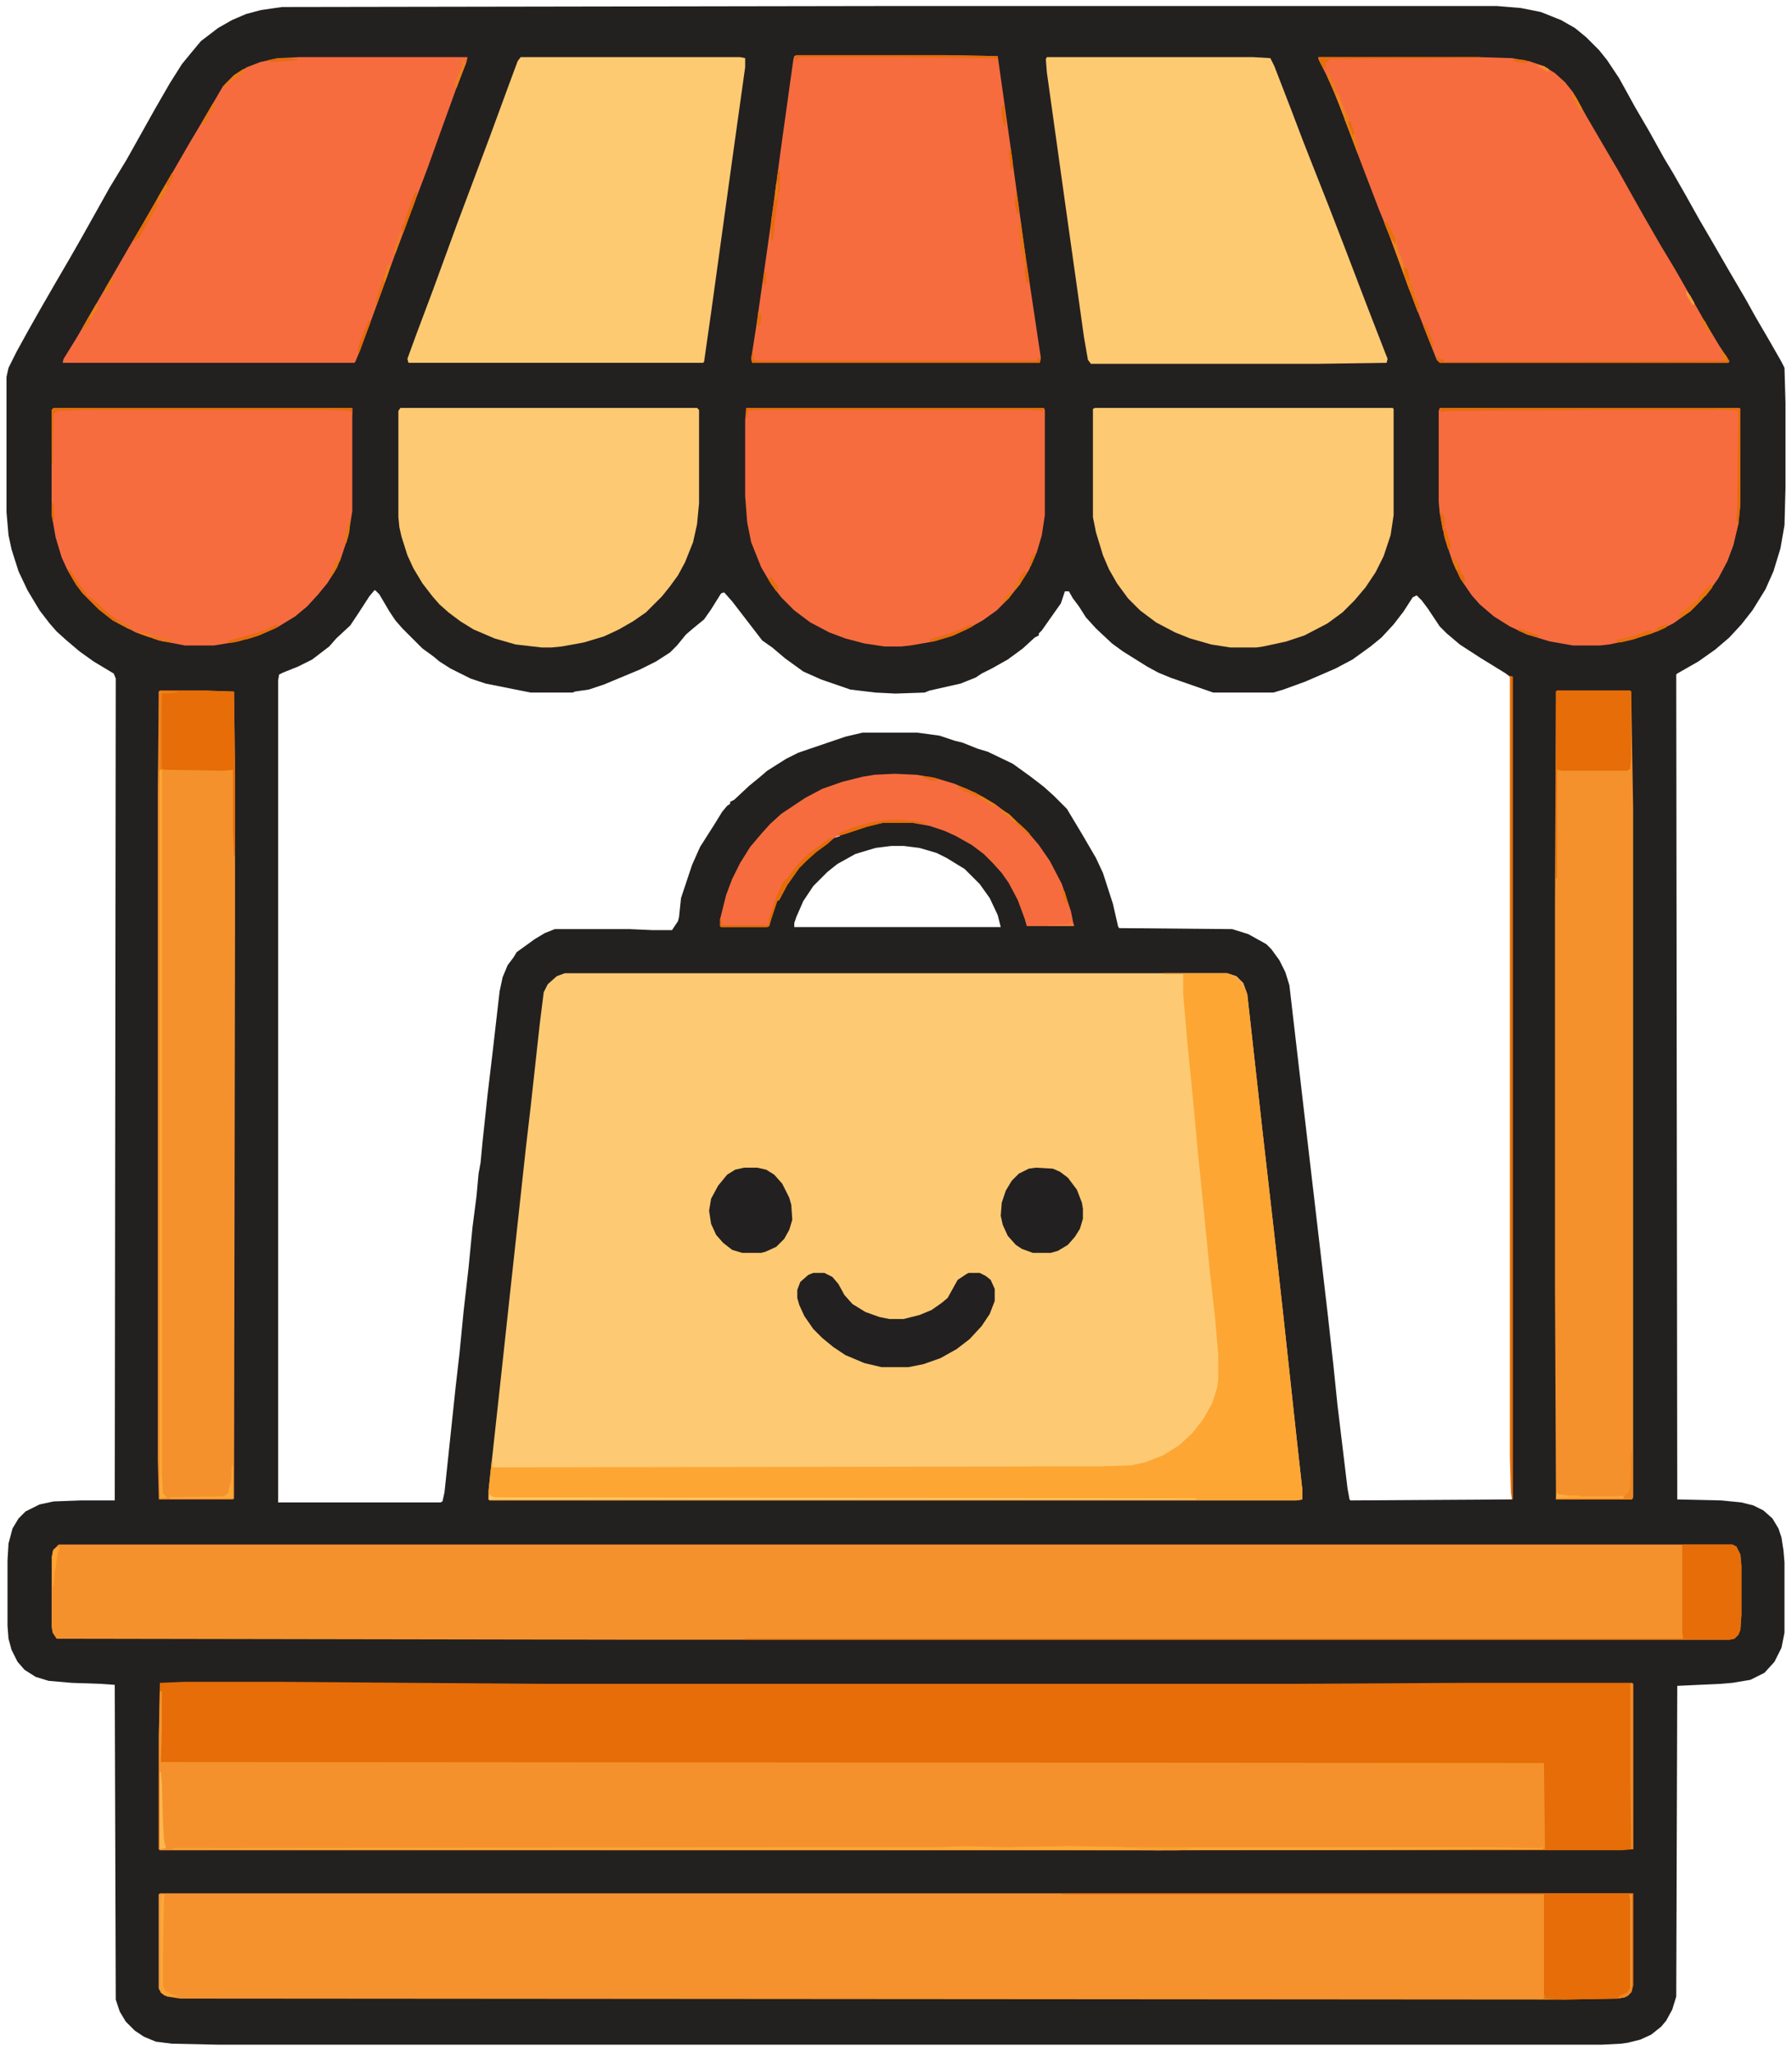 <?xml version="1.0" encoding="UTF-8"?>
<svg version="1.1" viewBox="0 0 1787 2048" width="612" height="701" xmlns="http://www.w3.org/2000/svg">
<path transform="translate(890,6)" d="m0 0h603l24 2 20 4 20 8 14 8 11 9 13 13 8 10 12 18 16 29 14 24 15 27 9 15 12 21 14 25 14 24 15 26 17 29 10 18 14 24 12 21 3 6 1 35v85l-1 37-4 23-7 23-8 18-13 21-11 14-12 13-14 12-17 12-21 12-1 1 1 823 44 1 20 2 12 3 10 5 9 8 6 10 3 9 2 13 1 12v70l-3 15-7 14-10 11-14 7-18 3-12 1-43 2-1 310-4 13-6 11-5 6-10 8-11 5-12 3-7 1-19 1h-1381l-46-1-16-2-12-5-9-6-9-9-6-10-4-12-1-314-14-1-29-1-23-2-13-4-11-7-7-8-6-12-3-11-1-13v-65l1-17 4-15 6-10 7-7 14-7 14-3 27-1h34l1-820-2-5-20-12-14-10-13-11-10-9-7-8-10-13-12-20-9-19-7-22-3-14-2-23v-135l2-9 8-16 11-20 13-23 15-26 14-24 12-21 28-50 17-28 28-50 15-26 12-19 9-11 10-12 17-13 14-8 14-6 15-4 21-3zm-517 583-5 6-11 17-8 12-14 13-7 8-17 13-14 7-15 6-4 2-1 6v820h162l2-1 2-9 11-104 4-35 4-41 5-44 4-41 4-31 2-22 2-11 2-21 5-47 5-42 7-61 3-14 5-12 6-8 3-5 18-13 10-6 10-4h75l23 1h19l6-9 1-4 2-19 11-33 8-18 14-22 8-13 5-6 3-2v-2l4-2 15-14 11-9 7-6 19-12 12-6 47-16 17-4h55l22 3 15 5 8 2 15 6 10 3 25 12 18 13 13 10 10 9 13 13 15 25 14 24 7 15 10 31 5 22 1 2 113 1 16 5 18 10 5 5 8 11 6 12 4 13 13 112 25 214 6 54 4 39 10 83 2 11 1 1 161-1-1-43v-777l-5-4-26-16-20-13-13-11-7-7-12-18-6-8-5-5-4 2-9 14-10 13-12 13-11 9-18 13-17 9-30 13-22 8-10 3h-60l-43-15-12-5-11-6-24-15-11-8-16-15-10-11-7-11-6-8-4-7h-4l-4 12-12 17-7 10-3 3v2l-4 2-12 11-15 11-16 9-10 5-6 4-15 6-31 7-5 2-29 1-20-1-25-3-29-10-18-8-18-13-13-11-10-7-30-39-8-9-3 1-10 16-7 10-11 9-7 6-9 11-7 7-14 9-16 8-36 15-15 5-14 2-2 1h-42l-45-9-15-5-20-10-11-7-6-5-11-8-20-20-7-8-6-9-10-17-4-4zm465 243m-3 1-3 3 6-2zm-5 3m-1 1m60 7-16 2-20 6-18 10-10 8-14 14-10 15-7 16-2 6v4h206l-3-12-8-17-10-14-15-15-18-11-10-5-17-5-16-2z" fill="#232020"/>
<path transform="translate(563,971)" d="m0 0h661l9 3 7 7 4 11 15 135 12 105 9 81 13 120 6 54v9l-6 1h-805l-1-1v-9l13-119 8-74 6-55 10-92 5-43 9-82 4-32 4-8 9-8z" fill="#FDCA73"/>
<path transform="translate(183,1678)" d="m0 0h99l259 2h745l175-1h167l1 1v165l-11 1h-1459l-1-1v-113l1-53z" fill="#E66D07"/>
<path transform="translate(58,1541)" d="m0 0h1670l4 2 4 8 1 11v49l-1 15-2 5-4 4-5 1h-1084l-585-1-4-6-1-6v-70l2-7z" fill="#F4912D"/>
<path transform="translate(159,1889)" d="m0 0h1470v92l-2 7-5 4-7 2-55 1-1381-1-13-2-6-4-2-4v-94z" fill="#F5922D"/>
<path transform="translate(159,1687)" d="m0 0 2 1v39l-1 31 1380 1 1 86-368 1h-1014l-1-1v-113z" fill="#F4912D"/>
<path transform="translate(1044,57)" d="m0 0h206l17 1 4 8 17 44 11 29 11 28 15 38 17 44 21 55 19 49 2 5-1 4-70 1h-225l-3-4-4-23-7-50-11-78-19-136-1-13z" fill="#FDCA72"/>
<path transform="translate(519,57)" d="m0 0h219l5 1v9l-13 93-21 152-7 49-1 1h-294l-1-4 8-22 18-48 23-63 33-88 18-49 10-27z" fill="#FDCA72"/>
<path transform="translate(1315,57)" d="m0 0h161l32 1 17 3 15 5 11 7 10 9 8 10 14 25 14 24 17 29 14 25 13 23 15 26 15 25 16 28 13 23 15 25 10 15-1 2h-288l-3-3-13-33-17-44-17-47-11-27-18-47-21-56-10-24-11-22z" fill="#F66C3F"/>
<path transform="translate(298,57)" d="m0 0h168l-1 5-8 20-17 47-14 39-11 29-13 35-8 21-17 47-18 49-5 12-1 1h-291l1-4 13-21 15-26 22-38 15-26 16-27 16-28 14-24 15-26 6-10 13-22 14-24 11-11 13-8 13-5 18-4z" fill="#F66C3F"/>
<path transform="translate(794,55)" d="m0 0h149l52 1 13 92 14 102 16 107-1 5h-287l-1-4 5-32 14-98 11-82 12-86 1-4z" fill="#F66C3F"/>
<path transform="translate(1092,407)" d="m0 0h297l1 1v106l-3 20-7 21-8 16-10 15-11 13-12 12-15 11-23 12-18 6-23 5-7 1h-26l-19-3-21-6-15-6-19-10-16-12-12-12-11-15-8-14-6-14-7-23-3-15v-108z" fill="#FDC972"/>
<path transform="translate(1436,407)" d="m0 0h299l1 1v95l-2 20-5 21-6 16-9 17-10 14-11 12-7 7-17 12-16 8-24 8-24 5-9 1h-27l-23-4-23-7-17-8-16-10-14-12-8-9-11-16-8-17-8-24-5-25-1-11v-91z" fill="#F66C3F"/>
<path transform="translate(1161,971)" d="m0 0h63l9 3 7 7 4 11 15 135 12 105 9 81 13 120 6 54v9l-6 1h-805l-1-1v-9l3-29h1v6l605-1 32-1 14-3 18-7 16-10 13-12 11-14 9-16 5-16 1-7v-25l-3-36-5-44-9-90-3-29-4-44-7-71-4-47v-19h-19z" fill="#FDA634"/>
<path transform="translate(399,407)" d="m0 0h296l2 2v93l-2 21-4 18-8 20-7 13-8 11-8 10-16 16-13 9-14 8-15 7-20 6-22 4-10 1h-10l-26-3-21-6-21-9-13-8-12-9-9-8-7-8-10-13-9-15-6-13-6-19-2-9-1-10v-106z" fill="#FDC972"/>
<path transform="translate(53,407)" d="m0 0h298v103l-4 25-8 24-6 12-7 11-9 11-11 12-12 10-18 11-18 8-21 6-24 4h-29l-26-5-23-8-23-12-14-11-16-16-8-11-8-14-5-11-6-20-4-23v-104z" fill="#F66C3F"/>
<path transform="translate(1553,689)" d="m0 0h73l1 1 2 117v687l-1 2h-76l-1-210v-386l1-210z" fill="#F4912D"/>
<path transform="translate(744,407)" d="m0 0h297l1 2v105l-3 20-5 17-8 18-9 14-11 14-12 12-14 10-16 9-16 7-17 5-23 4-9 1h-17l-20-3-19-5-16-6-19-10-16-12-13-13-10-13-10-17-10-25-4-20-2-26v-76z" fill="#F66C3F"/>
<path transform="translate(159,689)" d="m0 0h45l29 1 1 81v163l-1 561-1 1h-74l-1-39v-671l1-96z" fill="#F4912D"/>
<path transform="translate(892,772)" d="m0 0 22 1 18 3 20 6 21 9 19 11 16 12 16 15 12 14 11 16 12 23 9 27 3 15h-47l-2-7-7-19-9-17-7-10-9-10-9-9-12-9-16-9-11-5-15-5-17-3h-30l-16 4-21 7-10 3-8 7-11 8-10 9-7 7-12 17-8 15-2 1-6 18-2 7-2 1h-46l-1-1v-7l6-24 6-16 8-16 10-16 11-13 9-10 11-10 24-16 17-9 20-7 20-5 12-2z" fill="#F66C3E"/>
<path transform="translate(811,1270)" d="m0 0h11l8 4 6 7 6 11 8 9 13 8 14 5 10 2h14l16-4 12-5 10-7 6-5 10-18 9-6 2-1h11l6 3 5 4 4 9v12l-5 13-8 12-12 13-13 10-16 9-17 6-15 3h-27l-17-4-19-8-12-8-11-9-9-9-9-13-5-11-2-7v-8l3-8 8-7z" fill="#232021"/>
<path transform="translate(1059,1889)" d="m0 0h570v92l-2 7-5 4-7 2-55 1-21-1 2-2-1-1v-101h-481z" fill="#E66D07"/>
<path transform="translate(1678,1541)" d="m0 0h50l4 2 4 8 1 11v49l-1 15-2 5-4 4-5 1h-982v-1h936l-1-6z" fill="#E66D07"/>
<path transform="translate(1553,689)" d="m0 0h73l1 1v66l-1 11-3 2h-65l-5-1v108h-1v-186z" fill="#E66D07"/>
<path transform="translate(159,689)" d="m0 0h45l29 1 1 81v83h-1l-1-25v-61l-9 1-59-1-4-1v-75l1-1z" fill="#E66D07"/>
<path transform="translate(742,1165)" d="m0 0h13l9 2 8 5 8 9 7 14 2 7 1 15-3 10-5 9-8 8-11 5-4 1h-19l-10-3-9-7-7-8-5-11-2-13 2-12 7-13 9-11 8-5z" fill="#232021"/>
<path transform="translate(1033,1165)" d="m0 0 17 1 7 3 8 6 9 12 5 13 1 6v10l-3 10-5 8-7 8-10 6-7 2h-18l-11-4-6-4-8-9-5-11-2-9 1-13 4-12 6-10 7-7 10-5z" fill="#232021"/>
<path transform="translate(1538,1841)" d="m0 0 1 4-386 1-981-1v-1l616-1h148l26-1 44 1 61-1 55 1h339l77 1z" fill="#FEA835"/>
<path transform="translate(1505,674)" d="m0 0 4 1v821h-1l-1-7-1-36v-777z" fill="#E66D07"/>
<path transform="translate(159,768)" d="m0 0h2v704l1 18 4 4-7 1z" fill="#FEA835"/>
<path transform="translate(1538,1841)" d="m0 0 1 4-386 1-147-1 1-2 60-1 55 1h339l77 1z" fill="#FEA835"/>
<path transform="translate(488,1491)" d="m0 0 2 2 4 1 699 1v1h-706z" fill="#FDCA73"/>
<path transform="translate(1436,407)" d="m0 0h299l1 1v95l-2 20-2-4 1-15 1-94-4-1h-131l-157 1-5 1z" fill="#E66D07"/>
<path transform="translate(53,407)" d="m0 0h298v7l-1-3-3-1-15-1h-253l-22 1-4 3-1 50h-1v-54z" fill="#E66D07"/>
<path transform="translate(744,407)" d="m0 0h297l-1 3-13-1h-275l-6 1-1 7h-1z" fill="#E66D07"/>
<path transform="translate(158,1890)" d="m0 0h6l-1 4-1 58v29l2 5 7 4 5 1v1l-12-1-5-5-1-2z" fill="#F29E40"/>
<path transform="translate(828,836)" d="m0 0 2 1-5 5-11 8-10 9-7 7-12 17-8 15-2 1-6 18-2 7-2 1h-46l-1-1v-7h1l1 6h46l1-7 7-21 4-9 2-5 5-5 10-13 12-12 18-13z" fill="#E56D07"/>
<path transform="translate(1716,349)" d="m0 0 5 5 4 7-1 1h-288l-3-3v-3h2v2l5 1v2l280-1-3-7z" fill="#E66D07"/>
<path transform="translate(1627,1679)" d="m0 0 2 1v165h-2l-1-78v-87z" fill="#F28A26"/>
<path transform="translate(750,352)" d="m0 0h1l1 7 4 1h277l2-1v-2h3l-1 5h-287l-1-4z" fill="#E66E08"/>
<path transform="translate(794,55)" d="m0 0h149l52 1-1 3-5-1-96-1h-96l-4 4z" fill="#E66D07"/>
<path transform="translate(1381,221)" d="m0 0 3 1 8 16 3 14 2 3 3 10 4 4 2 9v5l3 1v7h2v5l4 7 1 6-2 2-29-78-4-10z" fill="#EF8524"/>
<path transform="translate(1315,57)" d="m0 0h161v1l-149 1-5 4 1 5-4-1-4-8z" fill="#E66F09"/>
<path transform="translate(1324,74)" d="m0 0h2l6 15 4 8 5 13 3 4 1 7h2l4 12 4 16-1 4-23-61-7-15z" fill="#EC7D18"/>
<path transform="translate(159,1768)" d="m0 0h1l1 11 1 35 1 21 2 9-6 1z" fill="#FEB64E"/>
<path transform="translate(171,173)" d="m0 0 2 2-6 12-8 14h-2l-1 5-13 23-3 5-2 4h-2l-1 3-2-2 12-21 15-26z" fill="#E97111"/>
<path transform="translate(162,1890)" d="m0 0 2 1-1 3-1 58v29l2 5 7 4 5 1v1l-12-1-4-3v-90l1-7z" fill="#FEA835"/>
<path transform="translate(158,690)" d="m0 0h18v1l-15 1v76h-2l-1 3z" fill="#EE811C"/>
<path transform="translate(67,568)" d="m0 0 3 1 6 10 2 4 3 3 5 6v2l4 2 8 7 5 5 10 8 17 10 2 2-5-1-15-8-14-11-16-16-8-11-7-12z" fill="#E76D0A"/>
<path transform="translate(886,818)" d="m0 0h12l20 2 5 1v1l-13-1h-30l-16 4-21 7-5 1-3-1 17-7 19-5z" fill="#E66D07"/>
<path transform="translate(1627,1448)" d="m0 0h1v48h-76v-1l67-1 5-5 2-3z" fill="#EF851D"/>
<path transform="translate(776,170)" d="m0 0 2 2-1 19-4 26-2 20-2 4v-21z" fill="#E86C10"/>
<path transform="translate(1706,583)" d="m0 0 2 3-11 13-11 11-9 6h-3v-2l11-9 6-6h2l2-4z" fill="#E9740F"/>
<path transform="translate(231,1462)" d="m0 0h1v33h-63v-1l54-1 4-3 2-9 1-1z" fill="#FEA835"/>
<path transform="translate(53,407)" d="m0 0h38l-4 2-30 1-4 3-1 50h-1v-54z" fill="#E66E09"/>
<path transform="translate(1625,1890)" d="m0 0h3v96l-4 5-4 2h-6l2-2 7-3 3-5v-88z" fill="#F5922E"/>
<path transform="translate(1134,1843)" d="m0 0h52l1 2-14 1h-20l-20-1z" fill="#FBA131"/>
<path transform="translate(275,623)" d="m0 0 3 1-4 3-19 8-23 6h-5l1-2 22-6 15-5z" fill="#E76D0B"/>
<path transform="translate(1400,266)" d="m0 0 4 3 2 9v5l3 1v7h2v5l4 7 1 6-2 2-13-35z" fill="#E8720D"/>
<path transform="translate(1553,1489)" d="m0 0 1 2 11 1h8l4 1h37l4-1 2 2-1 1h-67z" fill="#FDA634"/>
<path transform="translate(1644,629)" d="m0 0 7 1-3 2-23 7-9 2-5-1 3-2 17-4z" fill="#E7700B"/>
<path transform="translate(968,623)" d="m0 0 2 2-19 9-20 6h-4v-2l20-6 13-5z" fill="#E66C09"/>
<path transform="translate(58,1543)" d="m0 0 1 2-2 5-2 14-1 4-1 14h-1v-34l1-2z" fill="#FCA534"/>
<path transform="translate(414,192)" d="m0 0h2l-3 10-11 30-2-4 3-6 3-10 6-16z" fill="#E66D09"/>
<path transform="translate(955,784)" d="m0 0 9 3 16 8 13 8-2 2-11-7-17-8-8-4z" fill="#E8710C"/>
<path transform="translate(1324,74)" d="m0 0h2l6 15 4 8 5 13 2 6-1 2-3-5-11-28-4-8z" fill="#F08422"/>
<path transform="translate(1016,222)" d="m0 0h2l5 35v6l-2-1-3-16-2-17z" fill="#EA7513"/>
<path transform="translate(387,264)" d="m0 0 2 1-3 10-10 27h-2l3-11 4-11 4-10z" fill="#E8700D"/>
<path transform="translate(171,173)" d="m0 0 2 2-6 12-8 14h-2l-1 2 1-6 10-17z" fill="#EC7C18"/>
<path transform="translate(1450,556)" d="m0 0 3 4 4 10v2l2 1 2 4v5l-4-4-8-17z" fill="#E66C08"/>
<path transform="translate(999,808)" d="m0 0 7 4 7 7 8 7 6 6-1 2-10-9-8-7v-2l-4-2-6-4z" fill="#E97510"/>
<path transform="translate(368,319)" d="m0 0 1 3-11 29h-2l3-11 8-20z" fill="#E76C0B"/>
<path transform="translate(96,303)" d="m0 0h1v5l-3 3-5 10-5 7-2-1 13-23z" fill="#ED801B"/>
<path transform="translate(1381,221)" d="m0 0 3 1 8 16v6l-2-3-3-3-6-15z" fill="#E8700D"/>
<path transform="translate(1022,569)" d="m0 0 2 3-7 11-5 5v-4l1-3h2l2-5z" fill="#E76F0B"/>
<path transform="translate(159,1472)" d="m0 0h2l1 18 4 4-7 1z" fill="#FDA938"/>
<path transform="translate(143,222)" d="m0 0h3l-2 5-4 7-2 4h-2l-1 3-2-2z" fill="#E76D0A"/>
<path transform="translate(460,59)" d="m0 0 3 1 1 4-9 24-2-4 5-12 3-8z" fill="#EF801F"/>
<path transform="translate(277,58)" d="m0 0h11l9 1v1l-28 2-2-2z" fill="#E66D09"/>
<path transform="translate(1441,527)" d="m0 0h1l5 17-1 6-2-3-4-14z" fill="#E76E0B"/>
<path transform="translate(242,69)" d="m0 0h2l-1 3-10 7-5 4-4 4v-3l9-9z" fill="#EC7B16"/>
<path transform="translate(337,556)" d="m0 0 2 1-3 9-5 8h-3l1-4 3-1 1-6z" fill="#EA7713"/>
<path transform="translate(160,1981)" d="m0 0h2l2 5 7 4 5 1v1l-12-1-4-3z" fill="#FBA230"/>
<path transform="translate(212,103)" d="m0 0 2 3-6 9-4 9-3-2z" fill="#EB7615"/>
<path transform="translate(1706,583)" d="m0 0 2 3-7 9h-3-3z" fill="#E8720C"/>
<path transform="translate(348,519)" d="m0 0h1l-1 12-3 11h-2l1-6 3-16z" fill="#EA7814"/>
<path transform="translate(1420,324)" d="m0 0h2l6 14 2 8h-2l-8-20z" fill="#E8710C"/>
<path transform="translate(1515,627)" d="m0 0 9 3 11 4-1 2-11-3-9-4z" fill="#E76C0D"/>
<path transform="translate(767,576)" d="m0 0 3 1 5 7 1 5-2 1-8-12z" fill="#E76E0B"/>
<path transform="translate(1013,193)" d="m0 0h1l2 13v7h-2l-2-10z" fill="#E76C0C"/>
<path transform="translate(975,794)" d="m0 0 5 1 13 8-2 2-11-7-5-3z" fill="#EC7E19"/>
<path transform="translate(756,311)" d="m0 0 3 2v8l-2 5-2-2z" fill="#E8710D"/>
<path transform="translate(1023,264)" d="m0 0h1l2 13v5l-2 1-2-10v-7z" fill="#E76C0B"/>
<path transform="translate(1007,148)" d="m0 0h1l2 14v6l-2 1-2-16z" fill="#E76C0B"/>
<path transform="translate(154,635)" d="m0 0 17 4v2l-9-1-10-3z" fill="#EC7618"/>
<path transform="translate(1437,512)" d="m0 0h2l2 5v7l-1 5h-1l-2-12z" fill="#E86E0D"/>
<path transform="translate(111,277)" d="m0 0h2l-2 6-5 9h-3l2-5z" fill="#EC7B18"/>
<path transform="translate(1e3 105)" d="m0 0h1l2 14v6h-2l-2-11v-7z" fill="#E66D09"/>
<path transform="translate(1324,74)" d="m0 0h2l6 15 2 4-2 2-8-18z" fill="#EC7C18"/>
<path transform="translate(776,170)" d="m0 0 2 2-1 19-2 2v-17z" fill="#E66C08"/>
<path transform="translate(399,232)" d="m0 0h1l-1 7-5 14-2-1 3-9z" fill="#EE7F1C"/>
<path transform="translate(414,192)" d="m0 0h2l-3 10-2 6-3-1 5-14z" fill="#E76C0D"/>
<path transform="translate(1068,920)" d="m0 0 3 2v2h-26v-1l20-1z" fill="#F47936"/>
<path transform="translate(1007,590)" d="m0 0 3 1-4 6-6 5v-3l3-3 1-3h2z" fill="#E97511"/>
<path transform="translate(1342,113)" d="m0 0 2 1 3 13v5l-2-3-4-10z" fill="#ED7E19"/>
<path transform="translate(1568,92)" d="m0 0 4 5 6 11v2h-2l-8-14z" fill="#ED801B"/>
<path transform="translate(51,501)" d="m0 0 2 2 1 15-2 2-1-7z" fill="#E66C08"/>
<path transform="translate(387,264)" d="m0 0 2 1-3 10-3 7-1-3 4-14z" fill="#EE811D"/>
<path transform="translate(1400,266)" d="m0 0 4 3 2 9-2 2-2-1z" fill="#E66F09"/>
<path transform="translate(775,182)" d="m0 0h1v13l-2 5h-1v-9l1-8z" fill="#EC7919"/>
<path transform="translate(1627,1982)" d="m0 0 1 4-4 5-4 2h-6l2-2 7-3z" fill="#EF841F"/>
<path transform="translate(1553,1489)" d="m0 0 1 2 9 1 1 2-12 1z" fill="#FEAE40"/>
<path transform="translate(1226,973)" d="m0 0 7 1 7 7 1 6-8-10-7-3z" fill="#F6A94C"/>
<path transform="translate(999,808)" d="m0 0 7 4 7 7-1 2-4-3v-2l-4-2-6-4z" fill="#ED7E19"/>
<path transform="translate(1403,277)" d="m0 0 3 4v2l3 1v5l-3 1-3-8z" fill="#EA7712"/>
<path transform="translate(1711,407)" d="m0 0h24v3l-5-1h-19z" fill="#E7700A"/>
<path transform="translate(1697,317)" d="m0 0 4 4 6 12-3-1-7-12z" fill="#EB7B16"/>
<path transform="translate(769,220)" d="m0 0h3l-1 17-2 4z" fill="#E66D07"/>
<path transform="translate(240,636)" d="m0 0 1 3-9 2h-5l1-2z" fill="#E76C0A"/>
<path transform="translate(1450,556)" d="m0 0 3 4 2 9-3-1-3-9z" fill="#EA7714"/>
<path transform="translate(1510,59)" d="m0 0 11 1 4 2-6 1-10-2z" fill="#E66F09"/>
<path transform="translate(137,630)" d="m0 0 10 2 6 2-4 2-11-4z" fill="#EE7C1D"/>
<path transform="translate(762,271)" d="m0 0 2 1v11l-2 2-1-7z" fill="#E76C0A"/>
<path transform="translate(1060,887)" d="m0 0 2 3 3 11-2 1-4-12z" fill="#E97311"/>
<path transform="translate(1661,623)" d="m0 0h2l-1 3-9 4-3-1 4-3z" fill="#E76F09"/>
<path transform="translate(116,619)" d="m0 0 5 2 11 6-3 1-13-7z" fill="#EB7518"/>
<path transform="translate(1032,551)" d="m0 0 1 2-5 12-2-1 3-9z" fill="#E8700D"/>
<path transform="translate(88,316)" d="m0 0h2l-1 5-5 7-2-1z" fill="#EA7414"/>
<path transform="translate(1345,121)" d="m0 0h2l4 12-2 2-4-11z" fill="#E66D07"/>
<path transform="translate(920,775)" d="m0 0h7l8 2-1 2h-6l-3-2-5-1z" fill="#E66C09"/>
<path transform="translate(171,173)" d="m0 0 2 2-6 11-2-2z" fill="#E86E0E"/>
<path transform="translate(252,632)" d="m0 0m-2 1h2v3l-7 2h-4v-2z" fill="#E76C0D"/>
<path transform="translate(1017,579)" d="m0 0 1 3-5 6-2-1 2-6z" fill="#EB7714"/>
<path transform="translate(1682,290)" d="m0 0 4 5 4 7v2h-2l-6-10z" fill="#F39B3C"/>
<path transform="translate(75,580)" d="m0 0h2l1 3 3 3 3 4v2h-2l-7-9z" fill="#E76C0D"/>
<path transform="translate(1716,349)" d="m0 0 5 5 2 3-1 4-2-1-3-7z" fill="#EB7B16"/>
<path transform="translate(360,338)" d="m0 0 2 1-3 10-1 2h-2l3-11z" fill="#E66C09"/>
<path transform="translate(1534,65)" d="m0 0 6 1 5 3-1 3-10-6z" fill="#F08E2C"/>
</svg>

